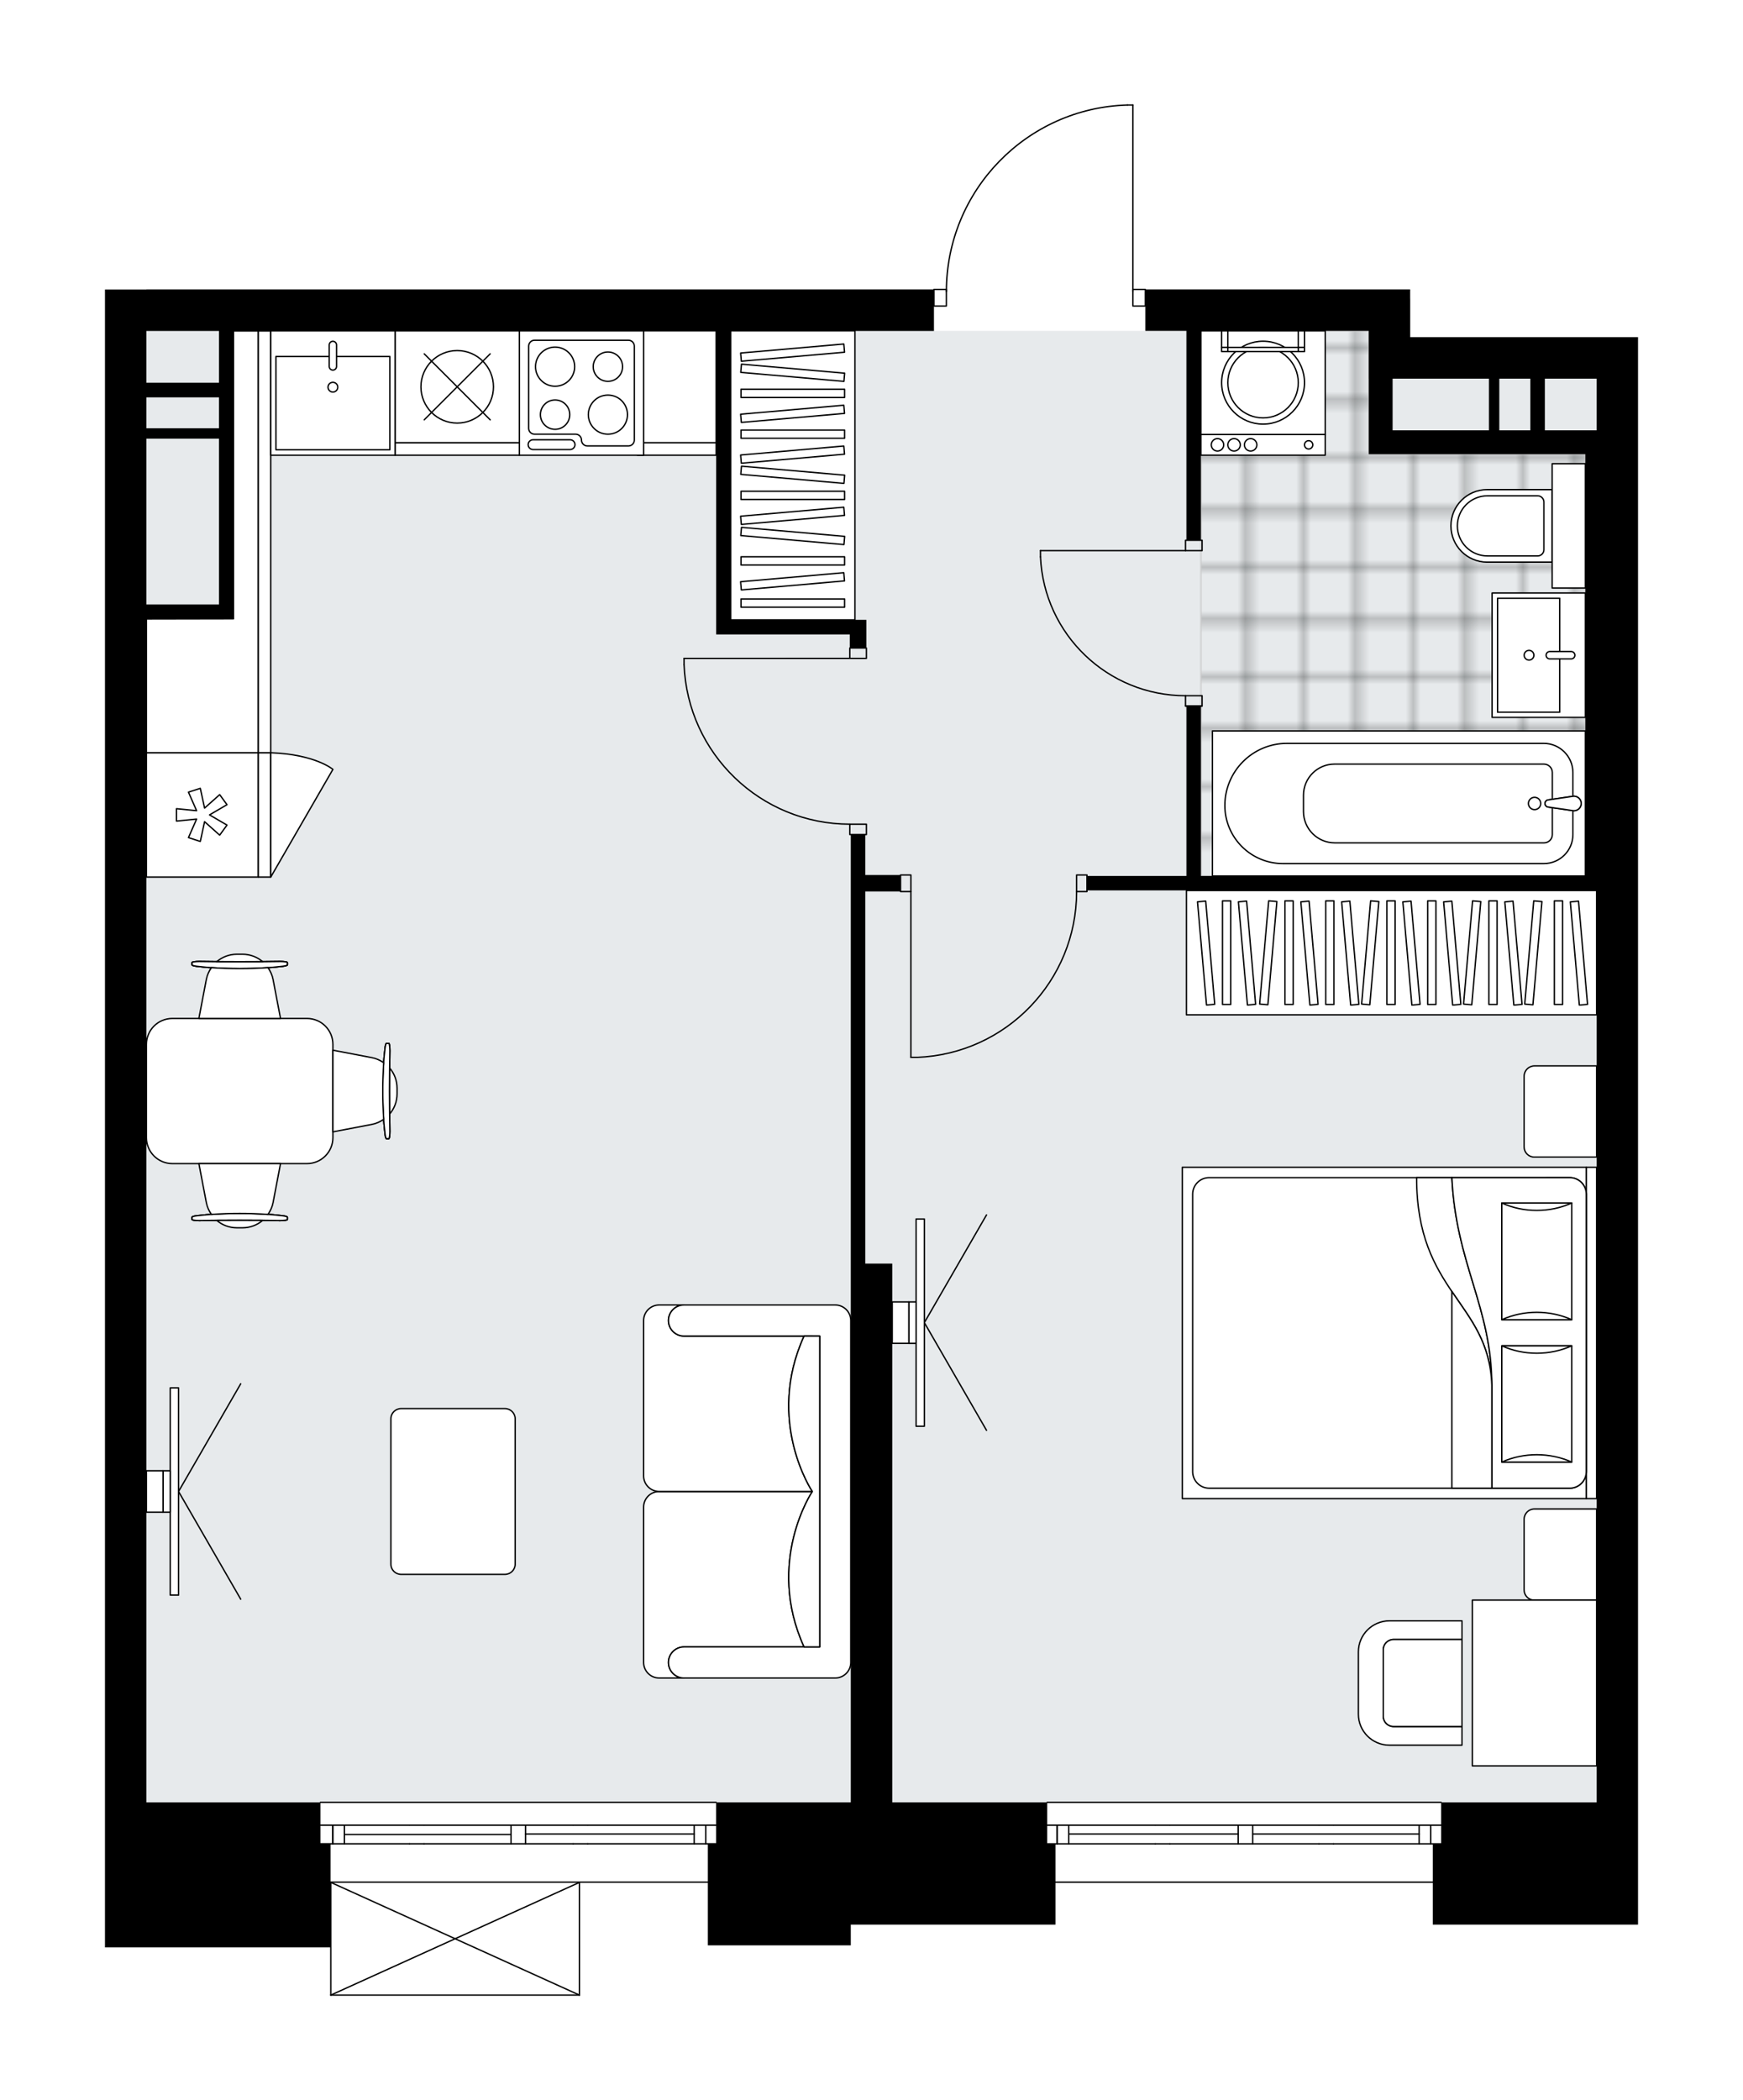 <svg xmlns="http://www.w3.org/2000/svg" xmlns:xlink="http://www.w3.org/1999/xlink" height="2000px" id="Layer_1" style="enable-background:new 0 0 1660.5 2000;" version="1.1" viewBox="0 0 1660.5 2000" width="1660.5px" x="0px" y="0px" xml:space="preserve">
<style type="text/css">
	.st0{fill:none;}
	.st1{opacity:0.5;fill:none;stroke:#121617;stroke-width:0.4;stroke-miterlimit:10;}
	.st2{fill:#FFFFFF;}
	.st3{fill:#E7EAEC;}
	
		.st4{fill:url(#SVGID_1_);stroke:#C8C8C8;stroke-width:2;stroke-linecap:round;stroke-linejoin:round;stroke-miterlimit:10;stroke-opacity:0.5;}
	.st5{fill:none;stroke:#000000;stroke-width:1.3;stroke-linecap:round;stroke-linejoin:round;stroke-miterlimit:10;}
	.st6{fill:#FFFFFF;stroke:#000000;stroke-width:1.3;stroke-linecap:round;stroke-linejoin:round;stroke-miterlimit:10;}
	.st7{font-family: 'Arial-BoldMT','Arial'; font-weight:bold;}
	.st8{font-size:104.437px;}
	.st9{font-size:87.031px;}
	.st10{font-family: 'ArialMT','Arial';}
	.st11{font-size:40px;}
</style>
<pattern height="14.57" id="New_Pattern_Swatch_3" patternUnits="userSpaceOnUse" style="overflow:visible;" viewBox="7.49 -22.06 14.57 14.57" width="14.57" x="529" y="-2027.74">
	<g>
		<rect class="st0" height="14.57" width="14.57" x="7.49" y="-22.06" />
		<g>
			<rect class="st1" height="7.29" width="7.29" x="14.77" y="-7.49" />
		</g>
		<g>
			<rect class="st1" height="7.29" width="7.29" x="0.2" y="-7.49" />
		</g>
		<g>
			<rect class="st1" height="7.29" width="7.29" x="22.06" y="-14.77" />
		</g>
		<g>
			<rect class="st1" height="7.29" width="7.29" x="7.49" y="-14.77" />
			<rect class="st1" height="7.29" width="7.29" x="14.77" y="-22.06" />
		</g>
		<g>
			<rect class="st1" height="7.29" width="7.29" x="0.2" y="-22.06" />
		</g>
		<g>
			<rect class="st1" height="7.29" width="7.29" x="22.06" y="-29.35" />
		</g>
		<g>
			<rect class="st1" height="7.29" width="7.29" x="7.49" y="-29.35" />
		</g>
	</g>
</pattern>
<path class="st2" d="M1560.5,321.09v1395.37v39.5v76.91H1365  v-39.78H1005.5v39.78H810.52v19.75H674.35v-19.75v-8.23v-31.57h-121.7V1900c0,0,0,0.01,0,0.01c0,0.04-0.02,0.08-0.03,0.12  c-0.01,0.04-0.01,0.09-0.03,0.13c0,0,0,0,0,0.01c0,0.01-0.01,0.01-0.01,0.02c-0.05,0.09-0.12,0.17-0.2,0.23  c-0.02,0.02-0.04,0.03-0.07,0.04c-0.09,0.05-0.2,0.09-0.31,0.09H315.16c-0.12,0-0.22-0.04-0.31-0.09c-0.02-0.01-0.04-0.03-0.07-0.04  c-0.08-0.06-0.15-0.14-0.2-0.23c0-0.01-0.01-0.01-0.01-0.02c0,0,0,0,0-0.01c-0.02-0.04-0.02-0.09-0.03-0.13  c-0.01-0.04-0.02-0.08-0.03-0.12c0,0,0,0,0-0.01v-45.42H100v-49.38v-49.23v-39.5V275.75h39.5v-0.15h29.63h719.98  c0.02-0.35,0.3-0.62,0.64-0.62h11.22c0.67-45.67,18.48-88.76,50.36-121.59c32.49-33.47,76.07-52.66,122.69-54.04c0,0,0.01,0,0.01,0  c0,0,0.01,0,0.01,0h5.17c0.36,0,0.65,0.29,0.65,0.65l0,174.98l11.19,0c0.35,0,0.63,0.27,0.64,0.62h251.7v8.98h0.04v36.51H1560.5z" id="background" />
<g id="floor">
	<polygon class="st3" points="1521.04,360.44 1521.04,360.44 1303.94,360.59 1303.94,315.09 956.59,315.09 934.89,315.08    139.51,315.08 139.51,1716.43 512.27,1716.43 850.01,1716.43 850.01,1716.46 1521.04,1716.46 1521.04,360.44  " />
	<pattern id="SVGID_1_" patternTransform="matrix(6.963 0 0 6.963 47953.527 27558.144)" xlink:href="#New_Pattern_Swatch_3">
	</pattern>
	<polygon class="st4" points="1303.94,432.51 1303.94,360.59 1303.94,360.59 1303.94,315.09 1144.07,315.09 1144.07,834.25    1510.29,834.25 1510.29,432.51  " />
	<g id="LINE_00000056410041700789018360000017762934711846241192_">
		<line class="st5" x1="305.26" x2="682.23" y1="1716.45" y2="1716.45" />
	</g>
	<g id="LINE_00000056411916433929309220000015884187246198302618_">
		<line class="st5" x1="317.03" x2="317.03" y1="1738.16" y2="1755.92" />
	</g>
	<g id="LINE_00000137827727512667390290000012709682595505372324_">
		<line class="st5" x1="672.36" x2="672.36" y1="1738.16" y2="1755.92" />
	</g>
	<g id="LINE_00000044883449593668760310000002027642749967830408_">
		<line class="st5" x1="661.3" x2="500.65" y1="1746.55" y2="1746.55" />
	</g>
	<g id="LINE_00000072254079720989482330000013179207085403887756_">
		<line class="st5" x1="661.3" x2="661.3" y1="1755.92" y2="1738.16" />
	</g>
	<g id="LINE_00000034799577022932818450000012271197080101142706_">
		<line class="st5" x1="317.03" x2="317.03" y1="1738.16" y2="1755.92" />
	</g>
	<g id="LINE_00000039119017988210997710000006957917768778137786_">
		<line class="st5" x1="328.08" x2="328.08" y1="1755.92" y2="1738.16" />
	</g>
	<g id="LINE_00000165218664948967294840000015423830867277109676_">
		<line class="st5" x1="403.94" x2="390.13" y1="1755.92" y2="1755.92" />
	</g>
	<g id="LINE_00000096060114323689692740000004479656330402877313_">
		<line class="st5" x1="390.13" x2="403.94" y1="1738.16" y2="1738.16" />
	</g>
	<g id="LINE_00000173870857752274945410000015985174281395987125_">
		<line class="st5" x1="682.23" x2="313.24" y1="1792.43" y2="1792.43" />
	</g>
	<g id="LINE_00000181079146812660934810000001537535513979634074_">
		<line class="st5" x1="500.65" x2="500.65" y1="1738.16" y2="1755.92" />
	</g>
	<g id="LINE_00000020376649655345171770000011994562935051662997_">
		<line class="st5" x1="559.86" x2="546.04" y1="1755.92" y2="1755.92" />
	</g>
	<g id="LINE_00000104693485997998116910000013101829432056774823_">
		<line class="st5" x1="486.84" x2="486.84" y1="1755.92" y2="1738.16" />
	</g>
	<g id="LINE_00000164505446173224314880000008066265672011018687_">
		<line class="st5" x1="546.04" x2="559.86" y1="1738.16" y2="1738.16" />
	</g>
	<g id="LINE_00000133527325005085934300000013290714032097781134_">
		<line class="st5" x1="486.84" x2="328.08" y1="1747.04" y2="1747.04" />
	</g>
	<g id="LWPOLYLINE_00000089541712183958080450000002184998866447327907_">
		<line class="st5" x1="559.86" x2="682.23" y1="1738.16" y2="1738.16" />
	</g>
	<g id="LWPOLYLINE_00000014612515086021315960000018406617371351983499_">
		<line class="st5" x1="546.04" x2="403.94" y1="1738.16" y2="1738.16" />
	</g>
	<g id="LWPOLYLINE_00000043442159052382083270000007910674516656895915_">
		<line class="st5" x1="390.13" x2="305.26" y1="1738.16" y2="1738.16" />
	</g>
	<g id="LWPOLYLINE_00000179604979585034701520000016839244732149091999_">
		<line class="st5" x1="559.86" x2="682.23" y1="1755.92" y2="1755.92" />
	</g>
	<g id="LWPOLYLINE_00000142866886204257523550000007054759521133059225_">
		<line class="st5" x1="546.04" x2="403.94" y1="1755.92" y2="1755.92" />
	</g>
	<g id="LWPOLYLINE_00000154410617563570896060000002229063948754407576_">
		<line class="st5" x1="390.13" x2="305.26" y1="1755.92" y2="1755.92" />
	</g>
	<g id="LINE_00000121995057651794022210000013527855144107548808_">
		<line class="st5" x1="997.59" x2="1372.89" y1="1716.46" y2="1716.46" />
	</g>
	<g id="LINE_00000140703276572255818700000009508917428027823545_">
		<line class="st5" x1="1007.1" x2="1007.1" y1="1738.17" y2="1755.94" />
	</g>
	<g id="LINE_00000062902087591992462900000013714719014329957509_">
		<line class="st5" x1="1363.02" x2="1363.02" y1="1738.17" y2="1755.94" />
	</g>
	<g id="LINE_00000106866551922546346950000001109191237421073820_">
		<line class="st5" x1="1179.58" x2="1018.16" y1="1746.56" y2="1746.56" />
	</g>
	<g id="LINE_00000043432619823621359780000006742171806020594855_">
		<line class="st5" x1="1351.97" x2="1193.39" y1="1746.56" y2="1746.56" />
	</g>
	<g id="LINE_00000097495978797229912260000015919293068425395899_">
		<line class="st5" x1="1351.97" x2="1351.97" y1="1755.94" y2="1738.17" />
	</g>
	<g id="LINE_00000054259066456913547990000001289232550203348910_">
		<line class="st5" x1="1007.1" x2="1007.1" y1="1738.17" y2="1755.94" />
	</g>
	<g id="LINE_00000156579247235457615780000012824057219040014219_">
		<line class="st5" x1="1018.16" x2="1018.16" y1="1755.94" y2="1738.17" />
	</g>
	<g id="LINE_00000156554720605988812370000006162188988364345250_">
		<line class="st5" x1="1114.44" x2="1100.63" y1="1755.94" y2="1755.94" />
	</g>
	<g id="LINE_00000168096887316355217870000000849431634847671196_">
		<line class="st5" x1="1100.63" x2="1114.44" y1="1738.17" y2="1738.17" />
	</g>
	<g id="LINE_00000053542203779133735090000013410429638322074775_">
		<line class="st5" x1="1372.89" x2="997.59" y1="1792.45" y2="1792.45" />
	</g>
	<g id="LINE_00000105385476577363965580000007700131219356180153_">
		<line class="st5" x1="1193.39" x2="1193.39" y1="1738.17" y2="1755.94" />
	</g>
	<g id="LINE_00000041979787724019168310000002743079422258435202_">
		<line class="st5" x1="1270.36" x2="1256.55" y1="1755.94" y2="1755.94" />
	</g>
	<g id="LINE_00000011730396534083860880000008940645964943959691_">
		<line class="st5" x1="1179.58" x2="1179.58" y1="1755.94" y2="1738.17" />
	</g>
	<g id="LINE_00000005985340542985737230000000878588129405586577_">
		<line class="st5" x1="1256.55" x2="1270.36" y1="1738.17" y2="1738.17" />
	</g>
	<g id="LWPOLYLINE_00000093878802831122926840000009642904449908476348_">
		<line class="st5" x1="1270.36" x2="1372.89" y1="1738.17" y2="1738.17" />
	</g>
	<g id="LWPOLYLINE_00000158711479653506068880000009090417209674212273_">
		<line class="st5" x1="1256.55" x2="1114.44" y1="1738.17" y2="1738.17" />
	</g>
	<g id="LWPOLYLINE_00000101078342577088183900000011103417026795055038_">
		<line class="st5" x1="1100.63" x2="997.59" y1="1738.17" y2="1738.17" />
	</g>
	<g id="LWPOLYLINE_00000135685511970276978270000004044755742189656244_">
		<line class="st5" x1="1270.36" x2="1372.89" y1="1755.94" y2="1755.94" />
	</g>
	<g id="LWPOLYLINE_00000080204882596579132500000001021421062323283885_">
		<line class="st5" x1="1256.55" x2="1114.44" y1="1755.94" y2="1755.94" />
	</g>
	<g id="LWPOLYLINE_00000100365751049164136210000016401979617615245989_">
		<line class="st5" x1="1100.63" x2="997.59" y1="1755.94" y2="1755.94" />
	</g>
	<g id="LWPOLYLINE_00000097495430896073847050000012367299560669563285_">
		<rect class="st5" height="15.79" width="11.84" x="889.76" y="275.63" />
	</g>
	<g id="LWPOLYLINE_00000120547131124536897250000015059972222898805427_">
		<rect class="st5" height="15.79" width="11.84" x="1079.23" y="275.63" />
	</g>
	<g id="LWPOLYLINE_00000133490983778889825840000001134633601278321544_">
		<path class="st5" d="M1074.06,100C978,102.84,901.61,181.53,901.6,277.62" />
	</g>
	<g id="LINE_00000118374300247316616020000007998877558818830742_">
		<line class="st5" x1="1079.23" x2="1079.23" y1="277.63" y2="100" />
	</g>
	<g id="LINE_00000026841661776538937470000011291954805631998343_">
		<line class="st5" x1="1079.23" x2="1074.06" y1="100" y2="100" />
	</g>
	<g id="LWPOLYLINE_00000133496693679232733620000006340696487717614513_">
		<rect class="st5" height="9.87" width="15.79" x="1129.4" y="514.52" />
	</g>
	<g id="LWPOLYLINE_00000098198386141151729870000018362394693220441774_">
		<rect class="st5" height="9.87" width="15.79" x="1129.4" y="662.54" />
	</g>
	<g id="LINE_00000162331783130134354460000003273228153677918373_">
		<line class="st5" x1="1129.4" x2="1145.19" y1="672.41" y2="672.41" />
	</g>
	<g id="LINE_00000166655018381601639850000012111859943841067967_">
		<line class="st5" x1="1129.4" x2="991.24" y1="524.39" y2="524.4" />
	</g>
	<g id="ARC_00000009549238903453109360000011694551094172721297_">
		<path class="st5" d="M991.24,530.32c3.29,73.93,64.16,132.18,138.16,132.23" />
	</g>
	<g id="LINE_00000088818424554667634970000003718329971885700487_">
		<line class="st5" x1="991.24" x2="991.24" y1="524.4" y2="530.32" />
	</g>
	<g id="LWPOLYLINE_00000144307961760589297340000010267635771396353208_">
		<rect class="st5" height="15.79" width="9.87" x="857.9" y="833.28" />
	</g>
	<g id="LWPOLYLINE_00000072247119936655002540000003174296566499787148_">
		<rect class="st5" height="15.79" width="9.87" x="1025.65" y="833.28" />
	</g>
	<g id="LINE_00000064315430672460472800000015813112156152489374_">
		<line class="st5" x1="867.76" x2="867.77" y1="849.07" y2="1006.96" />
	</g>
	<g id="LINE_00000145753852356154448550000007414798702682311598_">
		<line class="st5" x1="873.69" x2="867.77" y1="1006.96" y2="1006.96" />
	</g>
	<g id="ARC_00000023253867448978958280000009488703807116963764_">
		<path class="st5" d="M873.69,1006.96c84.83-3.29,151.92-73,151.96-157.89" />
	</g>
	<g id="LWPOLYLINE_00000098182413082407002910000010812981447156293544_">
		<rect class="st5" height="9.87" width="15.79" x="809.58" y="617.15" />
	</g>
	<g id="LWPOLYLINE_00000023273102782224012780000012022435740961125305_">
		<rect class="st5" height="9.87" width="15.79" x="809.58" y="784.9" />
	</g>
	<g id="LINE_00000054238641442375369180000018256756822979892662_">
		<line class="st5" x1="809.58" x2="651.69" y1="627.01" y2="627.02" />
	</g>
	<g id="LINE_00000117674533295781596870000011690602276450874276_">
		<line class="st5" x1="651.69" x2="651.69" y1="632.94" y2="627.02" />
	</g>
	<g id="ARC_00000137823636692944782490000007155243233414705292_">
		<path class="st5" d="M651.69,632.94c3.29,84.83,73,151.92,157.89,151.96" />
	</g>
	<g id="LINE_00000070835962820064002580000015843230815186222758_">
		<line class="st5" x1="551.99" x2="315.16" y1="1900" y2="1900" />
	</g>
	<g id="LINE_00000163039434478327968510000000606793745122446230_">
		<line class="st5" x1="315.16" x2="315.16" y1="1900" y2="1792.67" />
	</g>
	<g id="LINE_00000045606917436652345170000000565123091650581430_">
		<line class="st5" x1="551.99" x2="551.99" y1="1792.67" y2="1900" />
	</g>
	<g id="LWPOLYLINE_00000060744480479819839260000011034392678834565805_">
		<line class="st5" x1="315.16" x2="551.99" y1="1792.67" y2="1900" />
	</g>
	<g id="LWPOLYLINE_00000134970573082090208130000016537850395466487465_">
		<line class="st5" x1="551.99" x2="315.16" y1="1792.67" y2="1900" />
	</g>
	<polygon points="997.6,1716.46 850.02,1716.46 850.02,1203.36 824.36,1203.36 824.36,849.01 857.92,849.01 857.92,833.3    824.36,833.3 824.36,794.69 810.52,794.69 810.52,1203.36 810.52,1716.46 682.24,1716.46 682.24,1755.97 674.35,1755.97    674.35,1824.65 674.35,1832.88 674.35,1852.63 810.52,1852.63 810.52,1832.88 1005.5,1832.88 1005.5,1755.97 997.6,1755.97  " />
	<path d="M889.75,315.19V275.6H169.13H139.5v0.15H100v1440.71v39.5v49.23v49.38h214.95v-98.61h-9.69v-39.5H139.5V589.39h82.94   v-13.77V315.19h459.84v275.1v13.92h127.27v13.02h15.79v-26.93h-15.79H696.08v-275.1H889.75z M208.64,575.62H139.5V417.76h69.13   V575.62z M208.64,407.88H139.5V378.4h69.13V407.88z M208.64,364.49H139.5v-49.29h14.81h54.32V364.49z" />
	<path d="M1343.45,321.09v-36.51h-0.04v-8.98h-252.33v39.5h39.17v199.47h13.84V315.11h159.85v45.49h0.04v71.98h22.71h183.61V834.2   h-366.2V672.44h-13.84V834.2h-94.72v13.77h485.5v868.5h-148.14v39.5H1365v76.91h195.5v-76.91v-39.5V321.09H1343.45z    M1418.46,409.83h-91.77V360.6h16.72h0.04h75.01V409.83z M1457.89,409.83h-29.55V360.6h29.55V409.83z M1521.04,409.83h-49.31V360.6   h49.31V409.83z" />
</g>
<g id="mebel">
	<g>
		
			<rect class="st6" height="390.78" transform="matrix(1.506440e-10 -1 1 1.506440e-10 418.384 2232.92)" width="118.42" x="1266.44" y="711.88" />
		<g>
			
				<rect class="st6" height="7.84" transform="matrix(1.301741e-10 -1 1 1.301741e-10 320.754 2135.289)" width="98.68" x="1178.68" y="903.35" />
			
				<rect class="st6" height="7.84" transform="matrix(1.301555e-10 -1 1 1.301555e-10 359.612 2174.147)" width="98.68" x="1217.54" y="903.35" />
			
				<rect class="st6" height="7.84" transform="matrix(1.373817e-10 -1 1 1.373817e-10 417.898 2232.434)" width="98.68" x="1275.83" y="903.35" />
			
				<rect class="st6" height="7.84" transform="matrix(1.373817e-10 -1 1 1.373817e-10 456.756 2271.292)" width="98.68" x="1314.68" y="903.35" />
			
				<rect class="st6" height="7.84" transform="matrix(1.301377e-10 -1 1 1.301377e-10 515.043 2329.579)" width="98.68" x="1372.97" y="903.35" />
			
				<rect class="st6" height="7.84" transform="matrix(0.087 -0.996 0.996 0.087 199.441 2032.188)" width="98.68" x="1159.25" y="903.35" />
			
				<rect class="st6" height="7.84" transform="matrix(0.087 -0.996 0.996 0.087 288.119 2128.963)" width="98.68" x="1256.4" y="903.35" />
			
				<rect class="st6" height="7.84" transform="matrix(0.087 -0.996 0.996 0.087 376.797 2225.738)" width="98.68" x="1353.54" y="903.35" />
			
				<rect class="st6" height="7.84" transform="matrix(-0.087 -0.996 0.996 -0.087 452.358 2229.045)" width="98.68" x="1198.11" y="903.35" />
			
				<rect class="st6" height="7.84" transform="matrix(-0.087 -0.996 0.996 -0.087 494.602 2267.755)" width="98.68" x="1236.97" y="903.35" />
			
				<rect class="st6" height="7.84" transform="matrix(-0.087 -0.996 0.996 -0.087 557.969 2325.82)" width="98.68" x="1295.25" y="903.35" />
			
				<rect class="st6" height="7.84" transform="matrix(-0.087 -0.996 0.996 -0.087 600.214 2364.53)" width="98.68" x="1334.11" y="903.35" />
			
				<rect class="st6" height="7.84" transform="matrix(0.087 -0.996 0.996 0.087 430.004 2283.803)" width="98.68" x="1411.83" y="903.35" />
			
				<rect class="st6" height="7.84" transform="matrix(-0.087 -0.996 0.996 -0.087 663.581 2422.595)" width="98.68" x="1392.4" y="903.35" />
			
				<rect class="st6" height="7.84" transform="matrix(1.301555e-10 -1 1 1.301555e-10 261.281 2075.817)" width="98.68" x="1119.21" y="903.35" />
			
				<rect class="st6" height="7.84" transform="matrix(-0.087 -0.996 0.996 -0.087 387.702 2169.799)" width="98.68" x="1138.64" y="903.35" />
			
				<rect class="st6" height="7.84" transform="matrix(-0.087 -0.996 0.996 -0.087 345.337 2130.979)" width="98.68" x="1099.67" y="903.35" />
			
				<rect class="st6" height="7.84" transform="matrix(1.373817e-10 -1 1 1.373817e-10 577.44 2391.975)" width="98.68" x="1435.37" y="903.35" />
			
				<rect class="st6" height="7.84" transform="matrix(-0.087 -0.996 0.996 -0.087 731.415 2484.754)" width="98.68" x="1454.8" y="903.35" />
		</g>
	</g>
	<g>
		<path class="st6" d="M1451.98,1514.17v-67.29c0-5.45,4.42-9.87,9.87-9.87h59.21v86.84h-59.39    C1456.31,1523.85,1451.98,1519.51,1451.98,1514.17z" />
		<path class="st6" d="M1451.98,1092.26v-67.29c0-5.45,4.42-9.87,9.87-9.87h59.21v86.84h-59.39    C1456.31,1101.94,1451.98,1097.61,1451.98,1092.26z" />
		<g>
			
				<rect class="st6" height="9.87" transform="matrix(-4.749417e-11 -1 1 -4.749417e-11 246.734 2785.508)" width="315.51" x="1358.37" y="1264.45" />
			
				<rect class="st6" height="384.86" transform="matrix(-4.749417e-11 -1 1 -4.749417e-11 49.373 2588.147)" width="315.51" x="1161.01" y="1076.96" />
			<path class="st6" d="M1511.19,1401.48v-264.2c0-8.72-7.07-15.79-15.79-15.79h-343.41c-8.72,0-15.79,7.07-15.79,15.79v264.2     c0,8.72,7.07,15.79,15.79,15.79h343.41C1504.12,1417.27,1511.19,1410.2,1511.19,1401.48z" />
			<path class="st6" d="M1383.14,1121.5c4.04,82.52,38.05,123.42,38.07,197.72c-2.69-79.51-71.78-87.99-71.63-197.72L1383.14,1121.5     z" />
			<g>
				<path class="st6" d="M1383.14,1121.5c4.04,82.52,38.05,123.42,38.07,197.72l0,98.05h74.19c8.72,0,15.79-7.07,15.79-15.79v-264.2      c0-8.72-7.07-15.79-15.79-15.79L1383.14,1121.5L1383.14,1121.5z" />
			</g>
			
				<rect class="st6" height="66.64" transform="matrix(-4.508054e-11 -1 1 -4.508054e-11 126.973 2801.065)" width="110.72" x="1408.66" y="1303.72" />
			<path class="st6" d="M1430.7,1281.69c20.93,9.38,45.71,9.38,66.64,0H1430.7z" />
			<path class="st6" d="M1497.34,1392.41c-20.93-9.38-45.71-9.38-66.64,0H1497.34z" />
			
				<rect class="st6" height="66.64" transform="matrix(-4.493999e-11 -1 1 -4.493999e-11 262.774 2665.264)" width="111.15" x="1408.45" y="1167.92" />
			<path class="st6" d="M1430.7,1145.67c20.93,9.41,45.71,9.41,66.64,0H1430.7z" />
			<path class="st6" d="M1497.34,1256.82c-20.93-9.41-45.71-9.41-66.64,0H1497.34z" />
			<g>
				<path class="st6" d="M1421.21,1319.22v98.05h-38.07v-187.35C1401.1,1256.47,1419.84,1278.57,1421.21,1319.22z" />
			</g>
		</g>
	</g>
	<g>
		<g>
			<g>
				<path class="st6" d="M1392.77,1561.35h-65.13c-5.45,0-9.87,4.42-9.87,9.87v63.16c0,5.45,4.42,9.87,9.87,9.87h65.13V1662h-69.1      c-16.34,0-29.58-13.24-29.58-29.58v-59.25c0-16.34,13.24-29.58,29.58-29.58h69.1V1561.35z" />
			</g>
			<path class="st6" d="M1317.77,1634.37v-63.16c0-5.45,4.42-9.87,9.87-9.87h65.13v82.89h-65.13     C1322.19,1644.24,1317.77,1639.82,1317.77,1634.37z" />
		</g>
		
			<rect class="st6" height="118.42" transform="matrix(6.123234e-17 -1 1 6.123234e-17 -140.947 3064.641)" width="157.89" x="1382.9" y="1543.59" />
	</g>
	<g>
		<path class="st6" d="M651.63,1568.43L651.63,1568.43c-8.17,0-14.8,6.63-14.8,14.8l0,0c0,8.18,6.63,14.8,14.8,14.8l0,0H628    c-8.21,0-14.86-6.65-14.86-14.86v-147.89c0-8.18,6.69-14.87,14.87-14.87l145.89,0c0,0-44.9,66.75-7.87,148.02H651.63z" />
		<path class="st6" d="M651.63,1272.39L651.63,1272.39c-8.17,0-14.8-6.63-14.8-14.8v0c0-8.17,6.63-14.8,14.8-14.8l0,0H628    c-8.21,0-14.86,6.65-14.86,14.86v147.89c0,8.18,6.69,14.87,14.87,14.87l145.89,0c0,0-44.9-66.75-7.87-148.02H651.63z" />
		<path class="st6" d="M795.71,1598.03H651.63c-8.17,0-14.8-6.63-14.8-14.8l0,0c0-8.18,6.63-14.8,14.8-14.8H780.9v-296.04H651.63    c-8.17,0-14.8-6.63-14.8-14.8l0,0c0-8.17,6.63-14.8,14.8-14.8h144.07c8.18,0,14.8,6.63,14.8,14.8v325.65    C810.51,1591.37,803.85,1598.03,795.71,1598.03z" />
		<path class="st6" d="M766.04,1272.39c-37.04,81.27,7.87,148.02,7.87,148.02v0.01c0,0-44.9,66.75-7.87,148.02h14.87v-296.04    L766.04,1272.39z" />
	</g>
	<g>
		<g>
			<rect class="st6" height="19.74" width="118.42" x="1144.07" y="413.77" />
			<rect class="st6" height="98.68" width="118.42" x="1144.07" y="315.09" />
			<g id="CIRCLE_00000144296044543397835300000009372483513772013208_">
				<circle class="st6" cx="1203.28" cy="364.43" r="39.47" />
			</g>
			<g id="CIRCLE_00000164487582662493522070000004717589677400572863_">
				<circle class="st6" cx="1203.28" cy="364.43" r="33.55" />
			</g>
			<g id="CIRCLE_00000124853269565921685660000003547662792979891607_">
				<circle class="st6" cx="1246.7" cy="423.64" r="3.95" />
			</g>
			<g id="CIRCLE_00000116944398773546592040000006300760491133048452_">
				<circle class="st6" cx="1191.44" cy="423.64" r="5.92" />
			</g>
			<g id="CIRCLE_00000076602056866030909560000018435634928163703465_">
				<circle class="st6" cx="1175.65" cy="423.64" r="5.92" />
			</g>
			<g id="CIRCLE_00000140722014619381081160000009467981556991313284_">
				<circle class="st6" cx="1159.86" cy="423.64" r="5.92" />
			</g>
		</g>
		<g>
			<rect class="st6" height="15.79" width="5.92" x="1163.81" y="315.09" />
			<rect class="st6" height="3.95" width="5.92" x="1163.81" y="330.88" />
			<rect class="st6" height="15.79" width="5.92" x="1236.83" y="315.09" />
			<rect class="st6" height="3.95" width="5.92" x="1236.83" y="330.88" />
			
				<rect class="st6" height="3.95" transform="matrix(-1 -1.224647e-16 1.224647e-16 -1 2406.563 665.709)" width="67.1" x="1169.73" y="330.88" />
		</g>
	</g>
	<g>
		
			<rect class="st6" height="355.25" transform="matrix(-4.131644e-11 -1 1 -4.131644e-11 567.485 2097.838)" width="138.15" x="1263.58" y="587.55" />
		<g id="ARC_00000164478916703123997700000015072495168119878333_">
			<path class="st6" d="M1498.46,771.99c0.66,0.1,1.33,0.1,1.99,0c3.76-0.55,6.37-4.05,5.82-7.81c-0.55-3.76-4.05-6.37-7.81-5.82     l-24.1,3.52c-1.11,0.33-1.98,1.2-2.32,2.32c-0.54,1.82,0.49,3.74,2.32,4.28L1498.46,771.99z" />
		</g>
		<path class="st6" d="M1498.45,735.78v22.59l-24.09,3.51c-1.11,0.33-1.98,1.2-2.32,2.32c-0.54,1.82,0.49,3.74,2.32,4.28l24.09,3.51    v22.79c0,15.26-12.37,27.63-27.63,27.63h-248.63c-30.54,0-55.3-24.76-55.3-55.3c0-32.68,26.49-59.17,59.17-59.17h244.57    C1485.98,707.94,1498.45,720.4,1498.45,735.78z" />
		<path class="st6" d="M1478.85,735.71v25.51l-4.49,0.66c-1.11,0.33-1.98,1.2-2.32,2.32c-0.54,1.82,0.49,3.74,2.32,4.28l4.49,0.66    v25.65c0,4.36-3.53,7.89-7.89,7.89h-199.38c-16.45,0-29.79-13.34-29.79-29.79v-15.61c0-16.35,13.25-29.6,29.6-29.6h199.43    C1475.25,727.68,1478.85,731.27,1478.85,735.71z" />
		<g id="ARC_00000148637617457042827880000007819893078496311194_">
			<path class="st6" d="M1498.46,771.99c0.66,0.1,1.33,0.1,1.99,0c3.76-0.55,6.37-4.05,5.82-7.81c-0.55-3.76-4.05-6.37-7.81-5.82     l-24.1,3.52c-1.11,0.33-1.98,1.2-2.32,2.32c-0.54,1.82,0.49,3.74,2.32,4.28L1498.46,771.99z" />
		</g>
		<circle class="st6" cx="1461.93" cy="765.18" r="5.86" />
	</g>
	<g>
		<path class="st6" d="M1382.26,500.81L1382.26,500.81c0,19.08,15.46,34.54,34.54,34.54h61.91v-69.08h-61.91    C1397.73,466.27,1382.26,481.74,1382.26,500.81z" />
		
			<rect class="st6" height="31.58" transform="matrix(-4.820227e-11 -1 1 -4.820227e-11 993.687 1995.309)" width="118.42" x="1435.29" y="485.02" />
		<path class="st6" d="M1388.39,500.81L1388.39,500.81c0,15.81,12.81,28.62,28.62,28.62h47.89c3.27,0,5.92-2.65,5.92-5.92v-45.39    c0-3.27-2.65-5.92-5.92-5.92h-47.89C1401.2,472.19,1388.39,485.01,1388.39,500.81z" />
	</g>
	<g>
		
			<rect class="st6" height="88.81" transform="matrix(-4.217775e-11 -1 1 -4.217775e-11 841.908 2089.853)" width="118.43" x="1406.67" y="579.57" />
		
			<rect class="st6" height="59.21" transform="matrix(-4.601557e-11 -1 1 -4.601557e-11 832.282 2080.268)" width="108.55" x="1402" y="594.39" />
		<path class="st6" d="M1472.91,623.99L1472.91,623.99c0,1.93,1.56,3.49,3.49,3.49h20.46c1.93,0,3.49-1.56,3.49-3.49l0,0    c0-1.93-1.56-3.49-3.49-3.49h-20.46C1474.48,620.5,1472.91,622.07,1472.91,623.99z" />
		<path class="st6" d="M1456.66,619.35c-2.56,0-4.64,2.08-4.64,4.64c0,2.56,2.08,4.64,4.64,4.64c2.56,0,4.64-2.08,4.64-4.64    C1461.29,621.43,1459.22,619.35,1456.66,619.35z" />
	</g>
	<g>
		
			<rect class="st6" height="106.58" transform="matrix(3.464094e-07 1 -1 3.464094e-07 968.846 583.248)" width="118.42" x="133.59" y="722.76" />
		
			<rect class="st6" height="11.84" transform="matrix(3.464094e-07 1 -1 3.464094e-07 1028.055 524.039)" width="118.42" x="192.8" y="770.13" />
		<polygon class="st6" points="187.29,772.04 168.13,770.13 168.13,781.97 187.29,780.05 179.54,797.68 190.81,801.34 194.9,782.53     209.28,795.34 216.24,785.76 199.61,776.05 216.24,766.34 209.28,756.76 194.9,769.57 190.81,750.76 179.54,754.41   " />
		<path class="st6" d="M257.93,835.26l59.21-102.55c0,0-16.67-14.29-59.21-15.86L257.93,835.26z" />
	</g>
	<g>
		<g>
			<g id="LINE_00000168833073538004005310000007671164518354983359_">
				<line class="st6" x1="170.1" x2="229.31" y1="1420.4" y2="1317.84" />
			</g>
			<g id="LINE_00000020361311651016956930000008162077694263889810_">
				<line class="st6" x1="170.1" x2="229.31" y1="1420.4" y2="1522.95" />
			</g>
		</g>
		
			<rect class="st6" height="197.36" transform="matrix(-1 -1.224647e-16 1.224647e-16 -1 332.31 2840.794)" width="7.89" x="162.21" y="1321.72" />
		<rect class="st6" height="39.47" width="6.91" x="155.3" y="1400.66" />
		
			<rect class="st6" height="39.47" transform="matrix(-1 -1.224647e-16 1.224647e-16 -1 294.812 2840.794)" width="15.79" x="139.51" y="1400.66" />
	</g>
	<g>
		<g>
			<g id="LINE_00000183208320288151504360000017652787912311948176_">
				<line class="st6" x1="880.6" x2="939.81" y1="1259.59" y2="1157.04" />
			</g>
			<g id="LINE_00000017505640424345535890000008106935322281603499_">
				<line class="st6" x1="880.6" x2="939.81" y1="1259.59" y2="1362.14" />
			</g>
		</g>
		
			<rect class="st6" height="197.36" transform="matrix(-1 -1.224647e-16 1.224647e-16 -1 1753.313 2519.183)" width="7.89" x="872.71" y="1160.91" />
		<rect class="st6" height="39.47" width="6.91" x="865.8" y="1239.86" />
		
			<rect class="st6" height="39.47" transform="matrix(-1 -1.224647e-16 1.224647e-16 -1 1715.814 2519.183)" width="15.79" x="850.01" y="1239.86" />
	</g>
	<g>
		<path class="st6" d="M490.79,1489.58v-138.37c0-5.39-4.37-9.76-9.76-9.76h-98.9c-5.39,0-9.76,4.37-9.76,9.76v138.37    c0,5.39,4.37,9.76,9.76,9.76h98.9C486.42,1499.34,490.79,1494.97,490.79,1489.58z" />
	</g>
	<g>
		<path class="st6" d="M164.18,969.92h128.29c13.62,0,24.67,11.05,24.67,24.67v88.87c0,13.62-11.05,24.67-24.67,24.67H164.18    c-13.62,0-24.67-11.05-24.67-24.67v-88.87C139.51,980.97,150.56,969.92,164.18,969.92z" />
		<g>
			<g id="LINE_00000104697605169275691770000007930887178551446937_">
				<path class="st6" d="M187.32,1157.84c23.89-3,58.18-3,82.07,0c2.76,0.35,4.36,0.87,4.36,1.41v0.14v1.95      c0,0.59-3.09,1.06-6.91,1.06c-25.59-0.41-51.38-0.41-76.97,0c-3.81,0-6.91-0.48-6.91-1.06v-1.95v-0.14      C182.96,1158.7,184.56,1158.19,187.32,1157.84z" />
			</g>
			<g id="LINE_00000183214367633481601870000008660930891384327828_">
				<path class="st6" d="M187.32,1157.84c23.89-3,58.18-3,82.07,0c2.76,0.35,4.36,0.87,4.36,1.41v0.14v1.95      c0,0.59-3.09,1.06-6.91,1.06c-25.59-0.41-51.38-0.41-76.97,0c-3.81,0-6.91-0.48-6.91-1.06v-1.95v-0.14      C182.96,1158.7,184.56,1158.19,187.32,1157.84z" />
			</g>
			<g id="LINE_00000098930201523791596620000008919463481348429748_">
				<path class="st6" d="M187.32,1157.84c23.89-3,58.18-3,82.07,0c2.76,0.35,4.36,0.87,4.36,1.41v0.14v1.95      c0,0.59-3.09,1.06-6.91,1.06c-25.59-0.41-51.38-0.41-76.97,0c-3.81,0-6.91-0.48-6.91-1.06v-1.95v-0.14      C182.96,1158.7,184.56,1158.19,187.32,1157.84z" />
			</g>
			<path class="st6" d="M206.54,1162.27c5.2,4.39,11.88,7.01,19.09,7.01h5.44c7.22,0,13.9-2.62,19.09-7.01     C235.62,1162.14,221.08,1162.14,206.54,1162.27z" />
			<path class="st6" d="M189.47,1108.13l7.08,37.1c0.8,4.19,2.54,7.97,4.86,11.3c17.12-1.21,36.75-1.21,53.88,0     c2.32-3.33,4.06-7.11,4.86-11.3l7.08-37.1H189.47z" />
		</g>
		<g>
			<g id="LINE_00000166638377292036008810000003433507034425855368_">
				<path class="st6" d="M366.85,1080.06c-3-23.89-3-58.18,0-82.07c0.35-2.76,0.87-4.36,1.41-4.36h0.14h1.95      c0.59,0,1.06,3.09,1.06,6.91c-0.41,25.59-0.41,51.38,0,76.97c0,3.81-0.48,6.91-1.06,6.91h-1.95h-0.14      C367.71,1084.42,367.2,1082.82,366.85,1080.06z" />
			</g>
			<g id="LINE_00000116206168576540362640000017972070941843824551_">
				<path class="st6" d="M366.85,1080.06c-3-23.89-3-58.18,0-82.07c0.35-2.76,0.87-4.36,1.41-4.36h0.14h1.95      c0.59,0,1.06,3.09,1.06,6.91c-0.41,25.59-0.41,51.38,0,76.97c0,3.81-0.48,6.91-1.06,6.91h-1.95h-0.14      C367.71,1084.42,367.2,1082.82,366.85,1080.06z" />
			</g>
			<g id="LINE_00000097489911465825610830000011869403116842677428_">
				<path class="st6" d="M366.85,1080.06c-3-23.89-3-58.18,0-82.07c0.35-2.76,0.87-4.36,1.41-4.36h0.14h1.95      c0.59,0,1.06,3.09,1.06,6.91c-0.41,25.59-0.41,51.38,0,76.97c0,3.81-0.48,6.91-1.06,6.91h-1.95h-0.14      C367.71,1084.42,367.2,1082.82,366.85,1080.06z" />
			</g>
			<path class="st6" d="M371.28,1060.84c4.39-5.2,7.01-11.88,7.01-19.09v-5.44c0-7.22-2.62-13.9-7.01-19.09     C371.15,1031.75,371.15,1046.3,371.28,1060.84z" />
			<path class="st6" d="M317.14,1077.9l37.1-7.08c4.19-0.8,7.97-2.54,11.3-4.86c-1.21-17.12-1.21-36.75,0-53.88     c-3.33-2.32-7.11-4.06-11.3-4.86l-37.1-7.08V1077.9z" />
		</g>
		<g>
			<g id="LINE_00000030489162784100975900000013642232458916433077_">
				<path class="st6" d="M269.39,920.21c-23.89,3-58.18,3-82.07,0c-2.76-0.35-4.36-0.87-4.36-1.41v-0.14v-1.95      c0-0.59,3.09-1.06,6.91-1.06c25.59,0.41,51.38,0.41,76.97,0c3.82,0,6.91,0.48,6.91,1.06v1.95v0.14      C273.74,919.35,272.14,919.86,269.39,920.21z" />
			</g>
			<g id="LINE_00000094619843754264637170000017468393688255788725_">
				<path class="st6" d="M269.39,920.21c-23.89,3-58.18,3-82.07,0c-2.76-0.35-4.36-0.87-4.36-1.41v-0.14v-1.95      c0-0.59,3.09-1.06,6.91-1.06c25.59,0.41,51.38,0.41,76.97,0c3.82,0,6.91,0.48,6.91,1.06v1.95v0.14      C273.74,919.35,272.14,919.86,269.39,920.21z" />
			</g>
			<g id="LINE_00000030468665297788038520000012200432673063254703_">
				<path class="st6" d="M269.39,920.21c-23.89,3-58.18,3-82.07,0c-2.76-0.35-4.36-0.87-4.36-1.41v-0.14v-1.95      c0-0.59,3.09-1.06,6.91-1.06c25.59,0.41,51.38,0.41,76.97,0c3.82,0,6.91,0.48,6.91,1.06v1.95v0.14      C273.74,919.35,272.14,919.86,269.39,920.21z" />
			</g>
			<path class="st6" d="M250.16,915.78c-5.2-4.39-11.88-7.01-19.09-7.01h-5.44c-7.22,0-13.9,2.62-19.09,7.01     C221.08,915.91,235.62,915.91,250.16,915.78z" />
			<path class="st6" d="M267.23,969.92l-7.08-37.1c-0.8-4.19-2.54-7.97-4.86-11.3c-17.12,1.21-36.75,1.21-53.88,0     c-2.32,3.33-4.06,7.11-4.86,11.3l-7.08,37.1H267.23z" />
		</g>
	</g>
	<g>
		<rect class="st6" height="106.58" width="75.05" x="607.21" y="315.08" />
		<rect class="st6" height="11.84" width="75.05" x="607.21" y="421.66" />
	</g>
	<g>
		<polygon class="st6" points="246.09,716.84 246.09,315.18 222.43,315.18 222.43,589.34 139.51,589.5 139.51,716.84   " />
		
			<rect class="st6" height="11.84" transform="matrix(-1.292383e-07 -1 1 -1.292383e-07 -264.003 768.017)" width="401.66" x="51.18" y="510.09" />
	</g>
	<g>
		<rect class="st6" height="118.42" width="118.42" x="494.77" y="315.1" />
		<path class="st6" d="M503.65,329.63v78.29c0,3.09,2.5,5.59,5.59,5.59h39.14c3.09,0,5.59,2.5,5.59,5.59v0    c0,3.09,2.5,5.59,5.59,5.59h39.14c3.09,0,5.59-2.5,5.59-5.59v-89.47c0-3.09-2.5-5.59-5.59-5.59h-89.47    C506.15,324.04,503.65,326.54,503.65,329.63z" />
		<path class="st6" d="M543.1,428.11h-35.28c-2.57,0-4.66-2.09-4.66-4.66l0,0c0-2.57,2.09-4.66,4.66-4.66h35.28    c2.57,0,4.66,2.09,4.66,4.66v0C547.76,426.02,545.67,428.11,543.1,428.11z" />
		<circle class="st6" cx="528.81" cy="349.2" r="18.64" />
		<circle class="st6" cx="579.14" cy="394.87" r="18.64" />
		<circle class="st6" cx="528.81" cy="394.87" r="13.98" />
		<circle class="st6" cx="579.14" cy="349.2" r="13.98" />
	</g>
	<g>
		<rect class="st6" height="106.58" width="118.42" x="376.35" y="315.1" />
		<rect class="st6" height="11.84" width="118.42" x="376.35" y="421.67" />
		<circle class="st6" cx="435.56" cy="368.39" r="34.54" />
		<line class="st6" x1="466.96" x2="404.16" y1="336.99" y2="399.79" />
		<line class="st6" x1="466.96" x2="404.16" y1="399.79" y2="336.99" />
	</g>
	<g>
		<rect class="st6" height="118.42" width="118.43" x="257.93" y="315.1" />
		<rect class="st6" height="88.81" width="108.55" x="262.85" y="339.51" />
		<path class="st6" d="M317.12,352.47L317.12,352.47c-1.93,0-3.49-1.56-3.49-3.49v-20.46c0-1.93,1.56-3.49,3.49-3.49l0,0    c1.93,0,3.49,1.56,3.49,3.49v20.46C320.61,350.91,319.05,352.47,317.12,352.47z" />
		<circle class="st6" cx="317.12" cy="368.73" r="4.64" />
	</g>
	<g>
		<rect class="st6" height="275.28" width="118.42" x="696.07" y="315.07" />
		<g>
			<rect class="st6" height="7.84" width="98.68" x="705.94" y="370.71" />
			<rect class="st6" height="7.84" width="98.68" x="705.94" y="409.57" />
			<rect class="st6" height="7.84" width="98.68" x="705.94" y="467.86" />
			
				<rect class="st6" height="7.84" transform="matrix(0.996 0.087 -0.087 0.996 33.832 -64.476)" width="98.68" x="705.94" y="351.28" />
			
				<rect class="st6" height="7.84" transform="matrix(0.996 0.087 -0.087 0.996 42.299 -64.106)" width="98.68" x="705.94" y="448.43" />
			
				<rect class="st6" height="7.84" transform="matrix(0.996 -0.087 0.087 0.996 -26.391 67.105)" width="98.68" x="705.94" y="331.85" />
			
				<rect class="st6" height="7.84" transform="matrix(0.996 -0.087 0.087 0.996 -31.471 67.327)" width="98.68" x="705.94" y="390.14" />
			
				<rect class="st6" height="7.84" transform="matrix(0.996 -0.087 0.087 0.996 -34.857 67.475)" width="98.68" x="705.94" y="429" />
			
				<rect class="st6" height="7.84" transform="matrix(0.996 0.087 -0.087 0.996 47.379 -63.884)" width="98.68" x="705.94" y="506.71" />
			
				<rect class="st6" height="7.84" transform="matrix(0.996 -0.087 0.087 0.996 -39.937 67.697)" width="98.68" x="705.94" y="487.29" />
			<rect class="st6" height="7.84" width="98.68" x="705.94" y="530.25" />
			<rect class="st6" height="7.84" width="98.68" x="705.94" y="570.42" />
			
				<rect class="st6" height="7.84" transform="matrix(0.996 -0.087 0.087 0.996 -45.376 67.934)" width="98.68" x="705.94" y="549.68" />
		</g>
	</g>
</g>
</svg>
